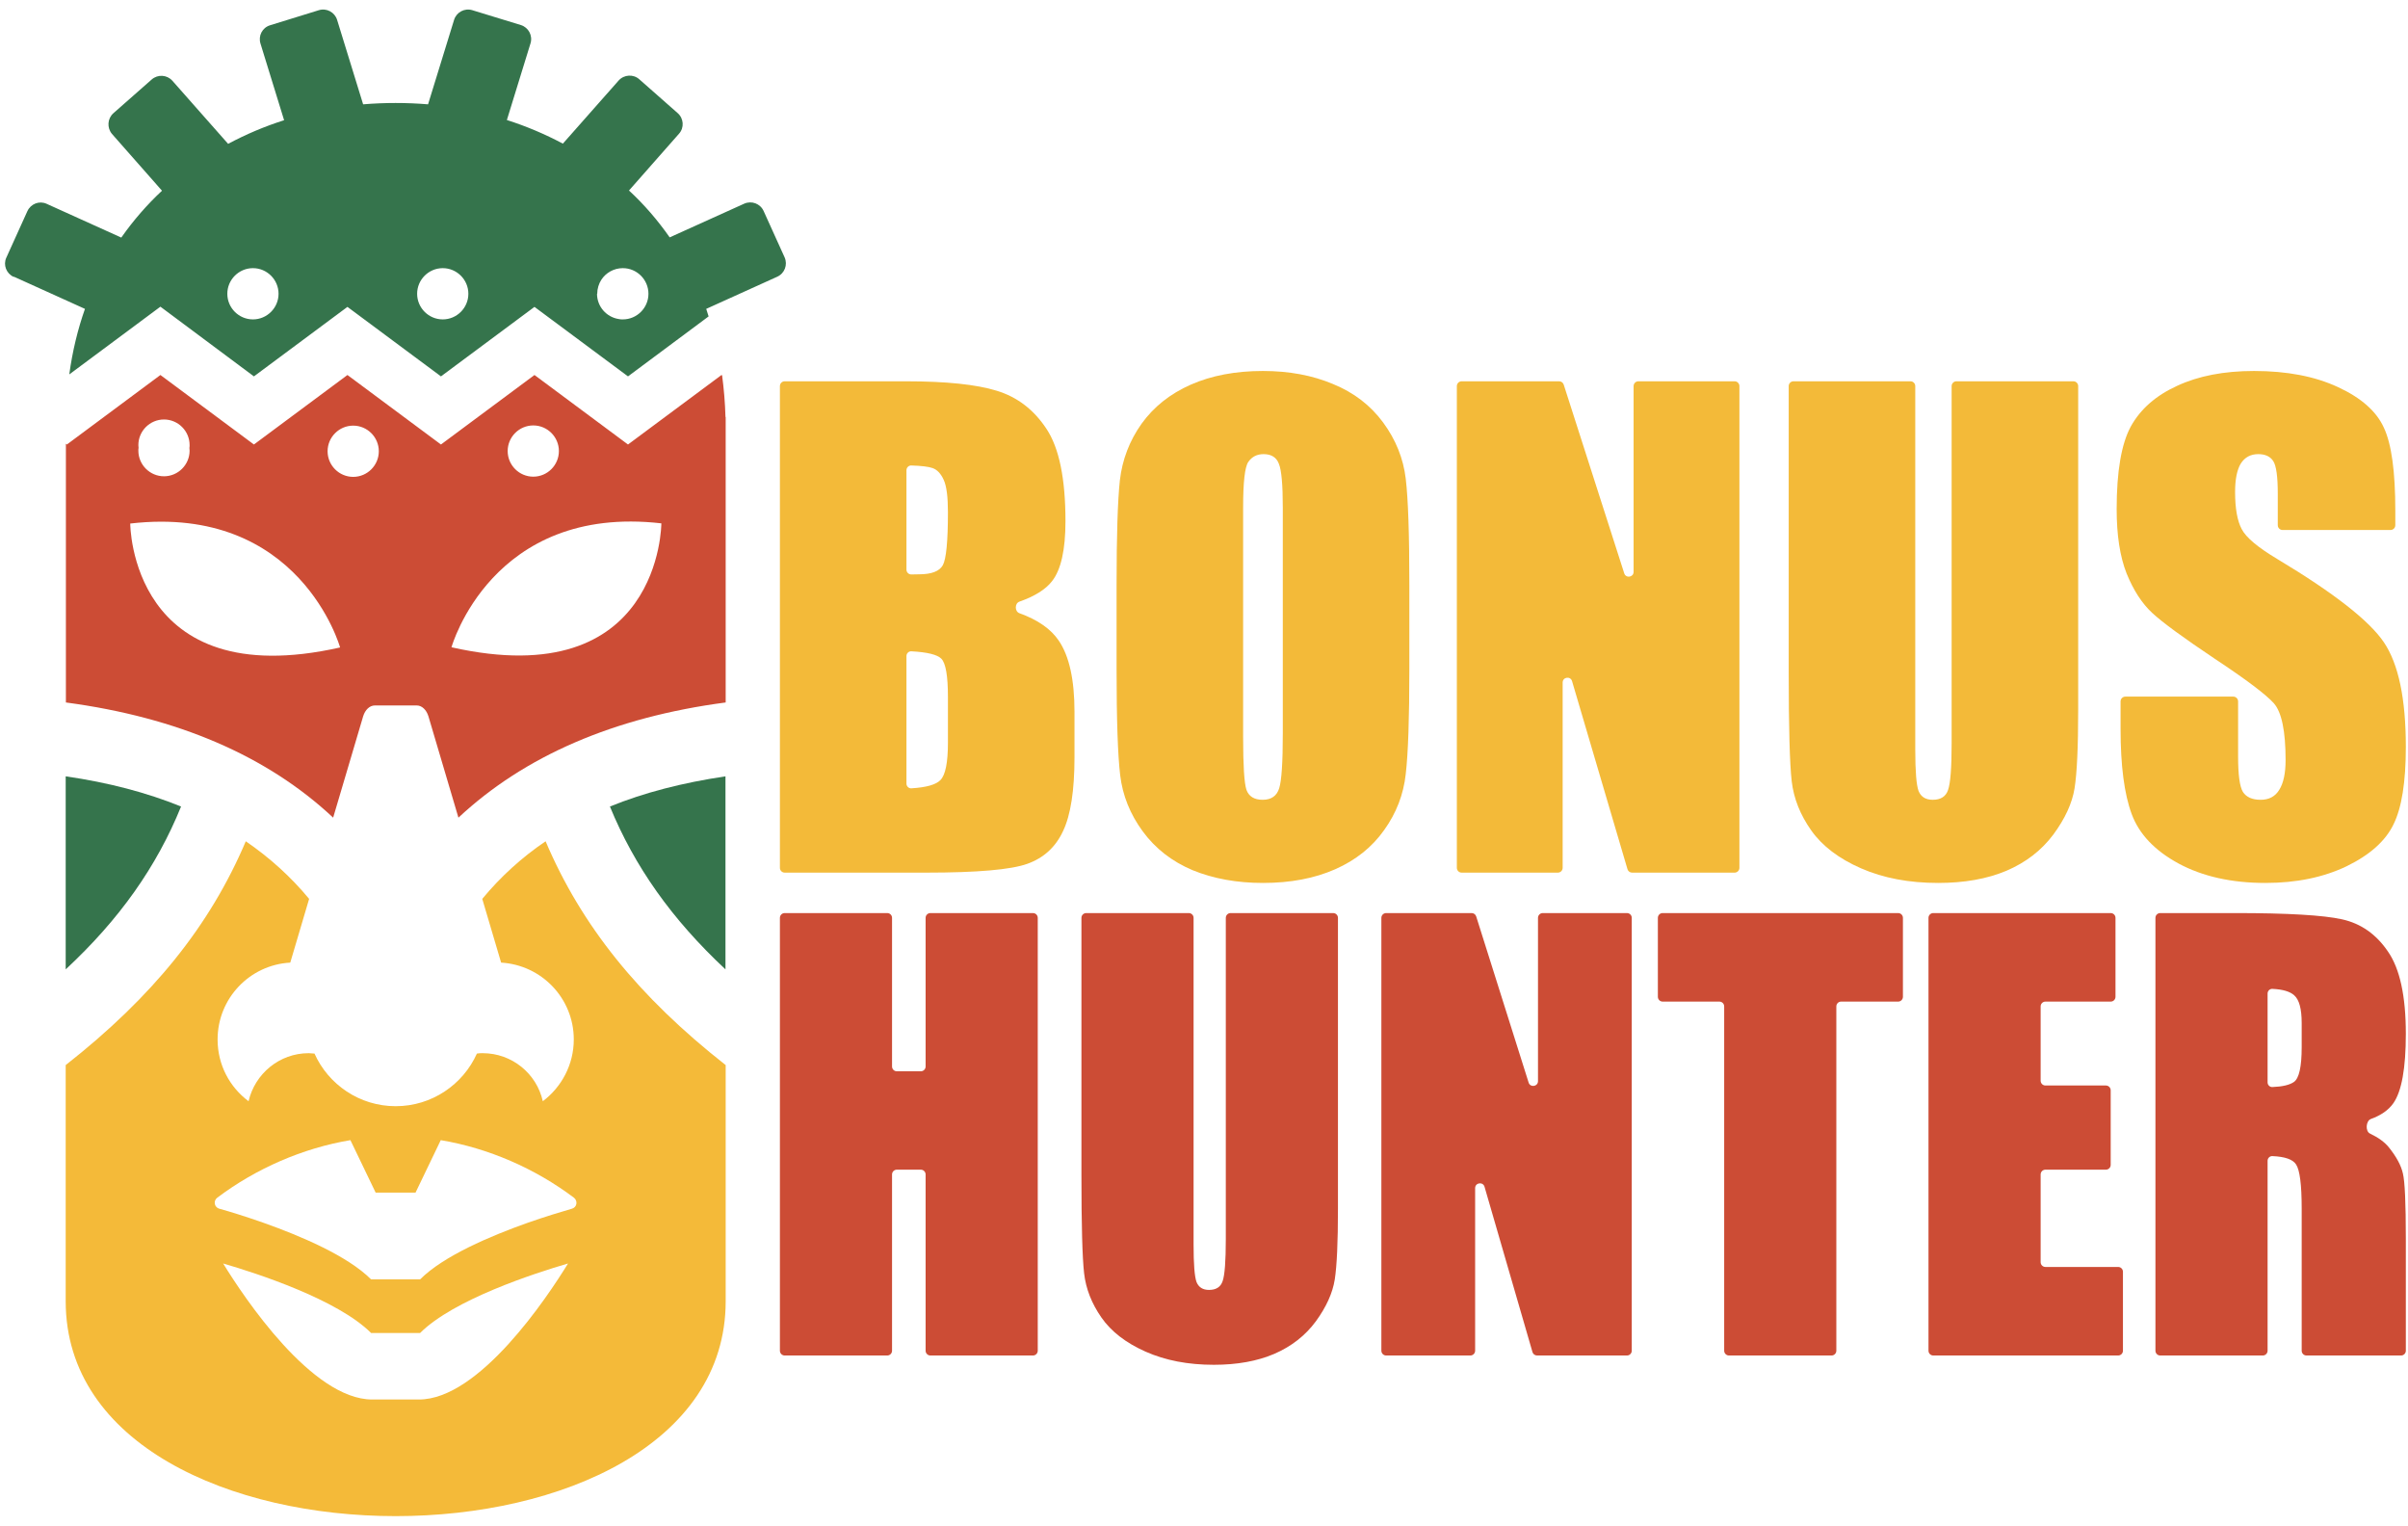 <svg width="251" height="159" viewBox="0 0 251 159" fill="none" xmlns="http://www.w3.org/2000/svg">
<path d="M107.671 95.156C107.947 95.156 108.171 95.379 108.171 95.656V140.765C108.171 141.041 107.947 141.265 107.671 141.265H96.982C96.706 141.265 96.482 141.041 96.482 140.765V122.398C96.482 122.122 96.258 121.898 95.982 121.898H93.483C93.207 121.898 92.983 122.122 92.983 122.398V140.765C92.983 141.041 92.759 141.265 92.483 141.265H81.794C81.518 141.265 81.294 141.041 81.294 140.765V95.656C81.294 95.379 81.518 95.156 81.794 95.156H92.483C92.759 95.156 92.983 95.379 92.983 95.656V111.146C92.983 111.422 93.207 111.646 93.483 111.646H95.982C96.258 111.646 96.482 111.422 96.482 111.146V95.656C96.482 95.379 96.706 95.156 96.982 95.156H107.671Z" fill="#CC4C35"/>
<path d="M138.963 95.156C139.239 95.156 139.463 95.379 139.463 95.656V125.971C139.463 129.465 139.351 131.923 139.129 133.347C138.907 134.752 138.25 136.205 137.158 137.705C136.066 139.186 134.622 140.316 132.827 141.094C131.05 141.854 128.949 142.233 126.524 142.233C123.84 142.233 121.471 141.778 119.416 140.866C117.361 139.955 115.825 138.768 114.807 137.306C113.789 135.844 113.187 134.306 113.002 132.692C112.817 131.06 112.724 127.642 112.724 122.44V95.656C112.724 95.379 112.948 95.156 113.224 95.156H123.914C124.19 95.156 124.414 95.379 124.414 95.656V129.73C124.414 131.743 124.515 133.034 124.719 133.604C124.941 134.154 125.376 134.43 126.024 134.43C126.764 134.43 127.236 134.126 127.44 133.518C127.662 132.892 127.773 131.43 127.773 129.132V95.656C127.773 95.379 127.997 95.156 128.273 95.156H138.963Z" fill="#CC4C35"/>
<path d="M169.588 95.156C169.864 95.156 170.088 95.379 170.088 95.656V140.765C170.088 141.041 169.864 141.265 169.588 141.265H160.218C159.995 141.265 159.8 141.118 159.738 140.904L154.742 123.683C154.581 123.127 153.762 123.243 153.762 123.822V140.765C153.762 141.041 153.538 141.265 153.262 141.265H144.488C144.212 141.265 143.988 141.041 143.988 140.765V95.656C143.988 95.379 144.212 95.156 144.488 95.156H153.395C153.613 95.156 153.806 95.297 153.872 95.505L159.338 112.823C159.51 113.368 160.314 113.244 160.314 112.672V95.656C160.314 95.379 160.538 95.156 160.814 95.156H169.588Z" fill="#CC4C35"/>
<path d="M197.853 95.156C198.129 95.156 198.353 95.379 198.353 95.656V103.883C198.353 104.159 198.129 104.383 197.853 104.383H191.912C191.635 104.383 191.412 104.607 191.412 104.883V140.765C191.412 141.041 191.188 141.265 190.912 141.265H180.222C179.946 141.265 179.722 141.041 179.722 140.765V104.883C179.722 104.607 179.498 104.383 179.222 104.383H173.309C173.033 104.383 172.809 104.159 172.809 103.883V95.656C172.809 95.379 173.033 95.156 173.309 95.156H197.853Z" fill="#CC4C35"/>
<path d="M201.018 95.656C201.018 95.379 201.242 95.156 201.518 95.156H220.01C220.286 95.156 220.51 95.379 220.51 95.656V103.883C220.51 104.159 220.286 104.383 220.01 104.383H213.208C212.931 104.383 212.708 104.607 212.708 104.883V112.626C212.708 112.903 212.931 113.127 213.208 113.127H219.51C219.786 113.127 220.01 113.35 220.01 113.627V121.398C220.01 121.675 219.786 121.898 219.51 121.898H213.208C212.931 121.898 212.708 122.122 212.708 122.398V131.537C212.708 131.813 212.931 132.037 213.208 132.037H220.787C221.063 132.037 221.287 132.261 221.287 132.537V140.765C221.287 141.041 221.063 141.265 220.787 141.265H201.518C201.242 141.265 201.018 141.041 201.018 140.765V95.656Z" fill="#CC4C35"/>
<path d="M224.674 95.656C224.674 95.379 224.898 95.156 225.174 95.156H232.949C238.465 95.156 242.194 95.374 244.138 95.811C246.1 96.247 247.692 97.368 248.914 99.171C250.154 100.956 250.774 103.813 250.774 107.744C250.774 111.332 250.339 113.744 249.469 114.978C248.969 115.688 248.189 116.234 247.132 116.617C246.605 116.808 246.531 117.894 247.037 118.135C247.913 118.552 248.566 119.029 248.997 119.563C249.793 120.55 250.283 121.462 250.469 122.297C250.672 123.114 250.774 125.382 250.774 129.104V140.765C250.774 141.041 250.55 141.265 250.274 141.265H240.418C240.142 141.265 239.918 141.041 239.918 140.765V125.943C239.918 123.474 239.723 121.946 239.335 121.357C239.004 120.832 238.181 120.541 236.864 120.485C236.588 120.473 236.364 120.698 236.364 120.974V140.765C236.364 141.041 236.14 141.265 235.864 141.265H225.174C224.898 141.265 224.674 141.041 224.674 140.765V95.656ZM236.864 103.056C236.588 103.043 236.364 103.268 236.364 103.545V112.797C236.364 113.074 236.588 113.299 236.864 113.288C237.913 113.247 238.663 113.069 239.112 112.756C239.649 112.377 239.918 111.171 239.918 109.139V106.605C239.918 105.143 239.659 104.184 239.14 103.728C238.705 103.331 237.946 103.107 236.864 103.056Z" fill="#CC4C35"/>
<path d="M81.294 40.237C81.294 39.961 81.518 39.737 81.794 39.737H94.454C98.611 39.737 101.754 40.064 103.885 40.718C106.037 41.372 107.77 42.7 109.086 44.703C110.402 46.685 111.06 49.89 111.06 54.318C111.06 57.312 110.59 59.399 109.65 60.58C108.99 61.429 107.859 62.136 106.259 62.701C105.759 62.878 105.758 63.723 106.257 63.904C108.183 64.6 109.555 65.558 110.371 66.779C111.457 68.381 112 70.848 112 74.179V78.923C112 82.381 111.603 84.943 110.81 86.609C110.037 88.275 108.794 89.413 107.081 90.025C105.368 90.636 101.859 90.942 96.553 90.942H81.794C81.518 90.942 81.294 90.718 81.294 90.442V40.237ZM94.993 48.51C94.714 48.501 94.485 48.727 94.485 49.006V59.365C94.485 59.648 94.721 59.875 95.004 59.867C95.326 59.857 95.592 59.852 95.801 59.852C97.096 59.852 97.921 59.536 98.276 58.904C98.632 58.25 98.809 56.405 98.809 53.369C98.809 51.766 98.663 50.649 98.371 50.016C98.078 49.363 97.692 48.952 97.211 48.783C96.811 48.636 96.072 48.545 94.993 48.51ZM95.001 67.876C94.719 67.861 94.485 68.088 94.485 68.37V81.664C94.485 81.947 94.72 82.174 95.002 82.156C96.565 82.059 97.573 81.772 98.026 81.295C98.548 80.768 98.809 79.472 98.809 77.405V72.63C98.809 70.437 98.579 69.109 98.12 68.645C97.702 68.223 96.662 67.967 95.001 67.876Z" fill="#F3BA39"/>
<path d="M146.905 69.72C146.905 74.865 146.78 78.512 146.529 80.663C146.299 82.792 145.547 84.743 144.273 86.514C143.02 88.285 141.318 89.645 139.166 90.594C137.014 91.543 134.508 92.017 131.646 92.017C128.931 92.017 126.487 91.574 124.314 90.689C122.163 89.782 120.429 88.433 119.113 86.64C117.797 84.848 117.014 82.898 116.763 80.789C116.512 78.681 116.387 74.991 116.387 69.72V60.959C116.387 55.815 116.502 52.178 116.732 50.048C116.982 47.897 117.734 45.936 118.988 44.165C120.262 42.394 121.975 41.034 124.126 40.085C126.278 39.137 128.784 38.662 131.646 38.662C134.362 38.662 136.795 39.115 138.947 40.022C141.119 40.908 142.863 42.247 144.179 44.039C145.495 45.831 146.279 47.781 146.529 49.89C146.78 51.998 146.905 55.688 146.905 60.959V69.72ZM133.714 52.894C133.714 50.512 133.578 48.994 133.307 48.34C133.056 47.665 132.523 47.328 131.709 47.328C131.019 47.328 130.487 47.602 130.111 48.15C129.756 48.677 129.578 50.259 129.578 52.894V76.804C129.578 79.777 129.693 81.612 129.923 82.308C130.173 83.003 130.737 83.351 131.615 83.351C132.513 83.351 133.087 82.951 133.338 82.149C133.589 81.348 133.714 79.44 133.714 76.425V52.894Z" fill="#F3BA39"/>
<path d="M180.809 39.737C181.085 39.737 181.309 39.961 181.309 40.237V90.442C181.309 90.718 181.085 90.942 180.809 90.942H170.121C169.899 90.942 169.704 90.796 169.641 90.583L163.865 70.987C163.701 70.433 162.885 70.551 162.885 71.129V90.442C162.885 90.718 162.661 90.942 162.385 90.942H152.356C152.08 90.942 151.856 90.718 151.856 90.442V40.237C151.856 39.961 152.08 39.737 152.356 39.737H162.52C162.738 39.737 162.93 39.878 162.996 40.085L169.303 59.75C169.478 60.293 170.28 60.168 170.28 59.597V40.237C170.28 39.961 170.503 39.737 170.78 39.737H180.809Z" fill="#F3BA39"/>
<path d="M216.121 39.737C216.397 39.737 216.621 39.961 216.621 40.237V73.958C216.621 77.838 216.496 80.568 216.245 82.149C215.994 83.71 215.253 85.323 214.02 86.988C212.788 88.633 211.159 89.887 209.132 90.752C207.127 91.595 204.756 92.017 202.02 92.017C198.991 92.017 196.317 91.511 193.999 90.499C191.68 89.487 189.946 88.169 188.797 86.546C187.649 84.922 186.97 83.214 186.761 81.422C186.552 79.609 186.447 75.813 186.447 70.036V40.237C186.447 39.961 186.671 39.737 186.947 39.737H199.139C199.415 39.737 199.639 39.961 199.639 40.237V78.133C199.639 80.368 199.753 81.802 199.983 82.434C200.234 83.046 200.725 83.351 201.456 83.351C202.291 83.351 202.824 83.014 203.054 82.339C203.305 81.643 203.43 80.02 203.43 77.469V40.237C203.43 39.961 203.654 39.737 203.93 39.737H216.121Z" fill="#F3BA39"/>
<path d="M249.677 54.735C249.677 55.011 249.453 55.235 249.177 55.235H237.926C237.65 55.235 237.426 55.011 237.426 54.735V51.44C237.426 49.668 237.269 48.54 236.956 48.055C236.643 47.571 236.121 47.328 235.389 47.328C234.596 47.328 233.99 47.655 233.572 48.308C233.175 48.962 232.977 49.953 232.977 51.281C232.977 52.989 233.207 54.275 233.666 55.14C234.105 56.004 235.348 57.048 237.395 58.271C243.264 61.792 246.962 64.681 248.487 66.937C250.012 69.193 250.774 72.83 250.774 77.848C250.774 81.496 250.346 84.184 249.489 85.913C248.654 87.642 247.024 89.097 244.601 90.278C242.178 91.437 239.358 92.017 236.141 92.017C232.611 92.017 229.593 91.342 227.086 89.993C224.6 88.643 222.971 86.925 222.198 84.838C221.425 82.75 221.039 79.788 221.039 75.951V73.098C221.039 72.822 221.263 72.598 221.539 72.598H232.79C233.066 72.598 233.29 72.822 233.29 73.098V78.829C233.29 80.747 233.457 81.981 233.791 82.529C234.147 83.077 234.763 83.351 235.64 83.351C236.517 83.351 237.165 83.003 237.583 82.308C238.021 81.612 238.241 80.579 238.241 79.208C238.241 76.193 237.833 74.222 237.019 73.294C236.183 72.366 234.126 70.816 230.846 68.645C227.567 66.452 225.394 64.86 224.329 63.869C223.264 62.878 222.376 61.507 221.666 59.757C220.976 58.007 220.632 55.772 220.632 53.053C220.632 49.131 221.123 46.263 222.104 44.45C223.107 42.637 224.715 41.224 226.93 40.212C229.144 39.179 231.818 38.662 234.951 38.662C238.377 38.662 241.291 39.221 243.693 40.338C246.116 41.456 247.714 42.869 248.487 44.576C249.28 46.263 249.677 49.141 249.677 53.211V54.735Z" fill="#F3BA39"/>
<path d="M6.848 80.907V101.024C12.457 95.808 16.327 90.324 18.873 84.053C15.313 82.604 11.298 81.549 6.848 80.907Z" fill="#35744C"/>
<path d="M6.848 135.607C6.848 165.471 75.642 165.471 75.642 135.607V110.999C66.577 103.88 60.617 96.491 56.871 87.675C54.367 89.372 52.173 91.379 50.269 93.677L52.235 100.32C56.457 100.569 59.809 104.045 59.809 108.33C59.809 110.958 58.526 113.297 56.581 114.766C55.939 111.889 53.373 109.758 50.31 109.758C50.103 109.758 49.917 109.758 49.71 109.799C48.261 113.028 45.012 115.283 41.245 115.283C37.478 115.283 34.229 113.028 32.781 109.799C32.574 109.799 32.387 109.758 32.18 109.758C29.117 109.758 26.572 111.91 25.909 114.766C23.943 113.297 22.681 110.979 22.681 108.33C22.681 104.045 26.034 100.548 30.256 100.32L32.222 93.677C30.318 91.379 28.124 89.393 25.62 87.675C21.874 96.491 15.913 103.88 6.848 110.999V135.607ZM43.667 145.851H38.803C32.511 145.851 25.433 135.214 23.26 131.675C26.82 132.709 35.202 135.441 38.679 138.918H43.791C47.268 135.441 55.67 132.709 59.209 131.675C57.036 135.214 49.958 145.851 43.667 145.851ZM22.64 124.824C26.675 121.782 31.559 119.65 36.526 118.822L39.155 124.286H43.315L45.943 118.822C50.91 119.65 55.794 121.782 59.83 124.824C60.017 124.969 60.12 125.217 60.079 125.466C60.037 125.714 59.851 125.9 59.623 125.963C58.568 126.273 56.891 126.77 55.008 127.432C51.096 128.819 46.233 130.888 43.791 133.33H38.679C36.237 130.888 31.373 128.819 27.462 127.432C25.578 126.77 23.902 126.252 22.846 125.963C22.619 125.9 22.433 125.694 22.391 125.466C22.35 125.217 22.433 124.99 22.64 124.824Z" fill="#F4BA39"/>
<path d="M75.621 80.907C71.151 81.57 67.136 82.604 63.576 84.053C66.142 90.303 70.013 95.788 75.621 101.024V80.907Z" fill="#35744C"/>
<path d="M75.621 43.468C75.58 41.978 75.456 40.529 75.269 39.122L75.207 39.081L65.46 46.324L55.712 39.081L45.964 46.324L36.216 39.081L26.468 46.324L16.72 39.081L6.973 46.324L6.869 46.242V73.208C18.521 74.761 27.855 78.776 34.726 85.212L37.851 74.657C38.058 73.974 38.534 73.519 39.072 73.519H43.439C43.977 73.519 44.453 73.974 44.66 74.657L47.785 85.212C54.677 78.776 64.011 74.74 75.642 73.208V43.447L75.621 43.468ZM14.423 46.386C14.423 44.917 15.623 43.717 17.093 43.717C18.562 43.717 19.763 44.917 19.763 46.386C19.763 46.49 19.763 46.573 19.742 46.676C19.742 46.78 19.763 46.862 19.763 46.966C19.763 48.435 18.562 49.636 17.093 49.636C15.623 49.636 14.423 48.435 14.423 46.966C14.423 46.862 14.423 46.78 14.444 46.676C14.444 46.573 14.423 46.49 14.423 46.386ZM13.575 54.561C31.27 52.512 35.45 67.476 35.45 67.476C13.575 72.401 13.575 54.561 13.575 54.561ZM36.816 49.698C35.347 49.698 34.147 48.497 34.147 47.028C34.147 45.559 35.347 44.358 36.816 44.358C38.286 44.358 39.486 45.559 39.486 47.028C39.486 48.497 38.286 49.698 36.816 49.698ZM55.587 44.337C57.057 44.337 58.257 45.538 58.257 47.007C58.257 48.477 57.057 49.677 55.587 49.677C54.118 49.677 52.918 48.477 52.918 47.007C52.918 45.538 54.118 44.337 55.587 44.337ZM47.061 67.455C47.061 67.455 51.241 52.512 68.936 54.541C68.936 54.541 68.936 72.381 47.061 67.455Z" fill="#CC4C35"/>
<path d="M1.447 28.836L8.856 32.189C8.111 34.3 7.552 36.597 7.221 39.019L16.72 31.961L26.468 39.225L36.216 31.982L45.964 39.225L55.712 31.982L65.46 39.225L73.862 32.975C73.779 32.706 73.697 32.458 73.614 32.189L81.023 28.836C81.789 28.484 82.12 27.594 81.789 26.829L79.595 21.986C79.243 21.22 78.353 20.889 77.587 21.22L69.806 24.738C68.543 22.938 67.136 21.303 65.563 19.854L70.778 13.935C71.337 13.314 71.275 12.341 70.633 11.783L66.639 8.264C66.018 7.705 65.046 7.768 64.487 8.388L58.671 14.97C56.809 13.976 54.843 13.149 52.835 12.507L55.298 4.518C55.546 3.711 55.091 2.863 54.304 2.614L49.234 1.062C48.427 0.814 47.578 1.269 47.33 2.076L44.619 10.872C42.363 10.686 40.107 10.686 37.851 10.872L35.14 2.076C34.892 1.269 34.043 0.814 33.236 1.062L28.145 2.635C27.337 2.883 26.903 3.732 27.151 4.539L29.614 12.528C27.586 13.169 25.64 13.997 23.778 14.991L17.962 8.409C17.403 7.788 16.451 7.726 15.81 8.285L11.815 11.803C11.195 12.362 11.133 13.314 11.671 13.956L16.886 19.875C15.334 21.323 13.906 22.959 12.643 24.759L4.862 21.241C4.096 20.889 3.206 21.241 2.854 22.006L0.66 26.849C0.308 27.615 0.66 28.505 1.426 28.857L1.447 28.836ZM62.252 30.616C62.252 30.078 62.417 29.561 62.686 29.147C63.162 28.422 63.99 27.946 64.921 27.946C66.391 27.946 67.591 29.147 67.591 30.616C67.591 32.085 66.391 33.286 64.921 33.286C64.777 33.286 64.611 33.286 64.466 33.244C63.204 33.037 62.231 31.941 62.231 30.616H62.252ZM46.15 33.286C44.681 33.286 43.48 32.085 43.48 30.616C43.48 29.147 44.681 27.946 46.15 27.946C47.62 27.946 48.82 29.147 48.82 30.616C48.82 32.085 47.62 33.286 46.15 33.286ZM26.365 33.286C24.895 33.286 23.695 32.085 23.695 30.616C23.695 29.147 24.895 27.946 26.365 27.946C27.834 27.946 29.035 29.147 29.035 30.616C29.035 32.085 27.834 33.286 26.365 33.286Z" fill="#35744C"/>
</svg>
